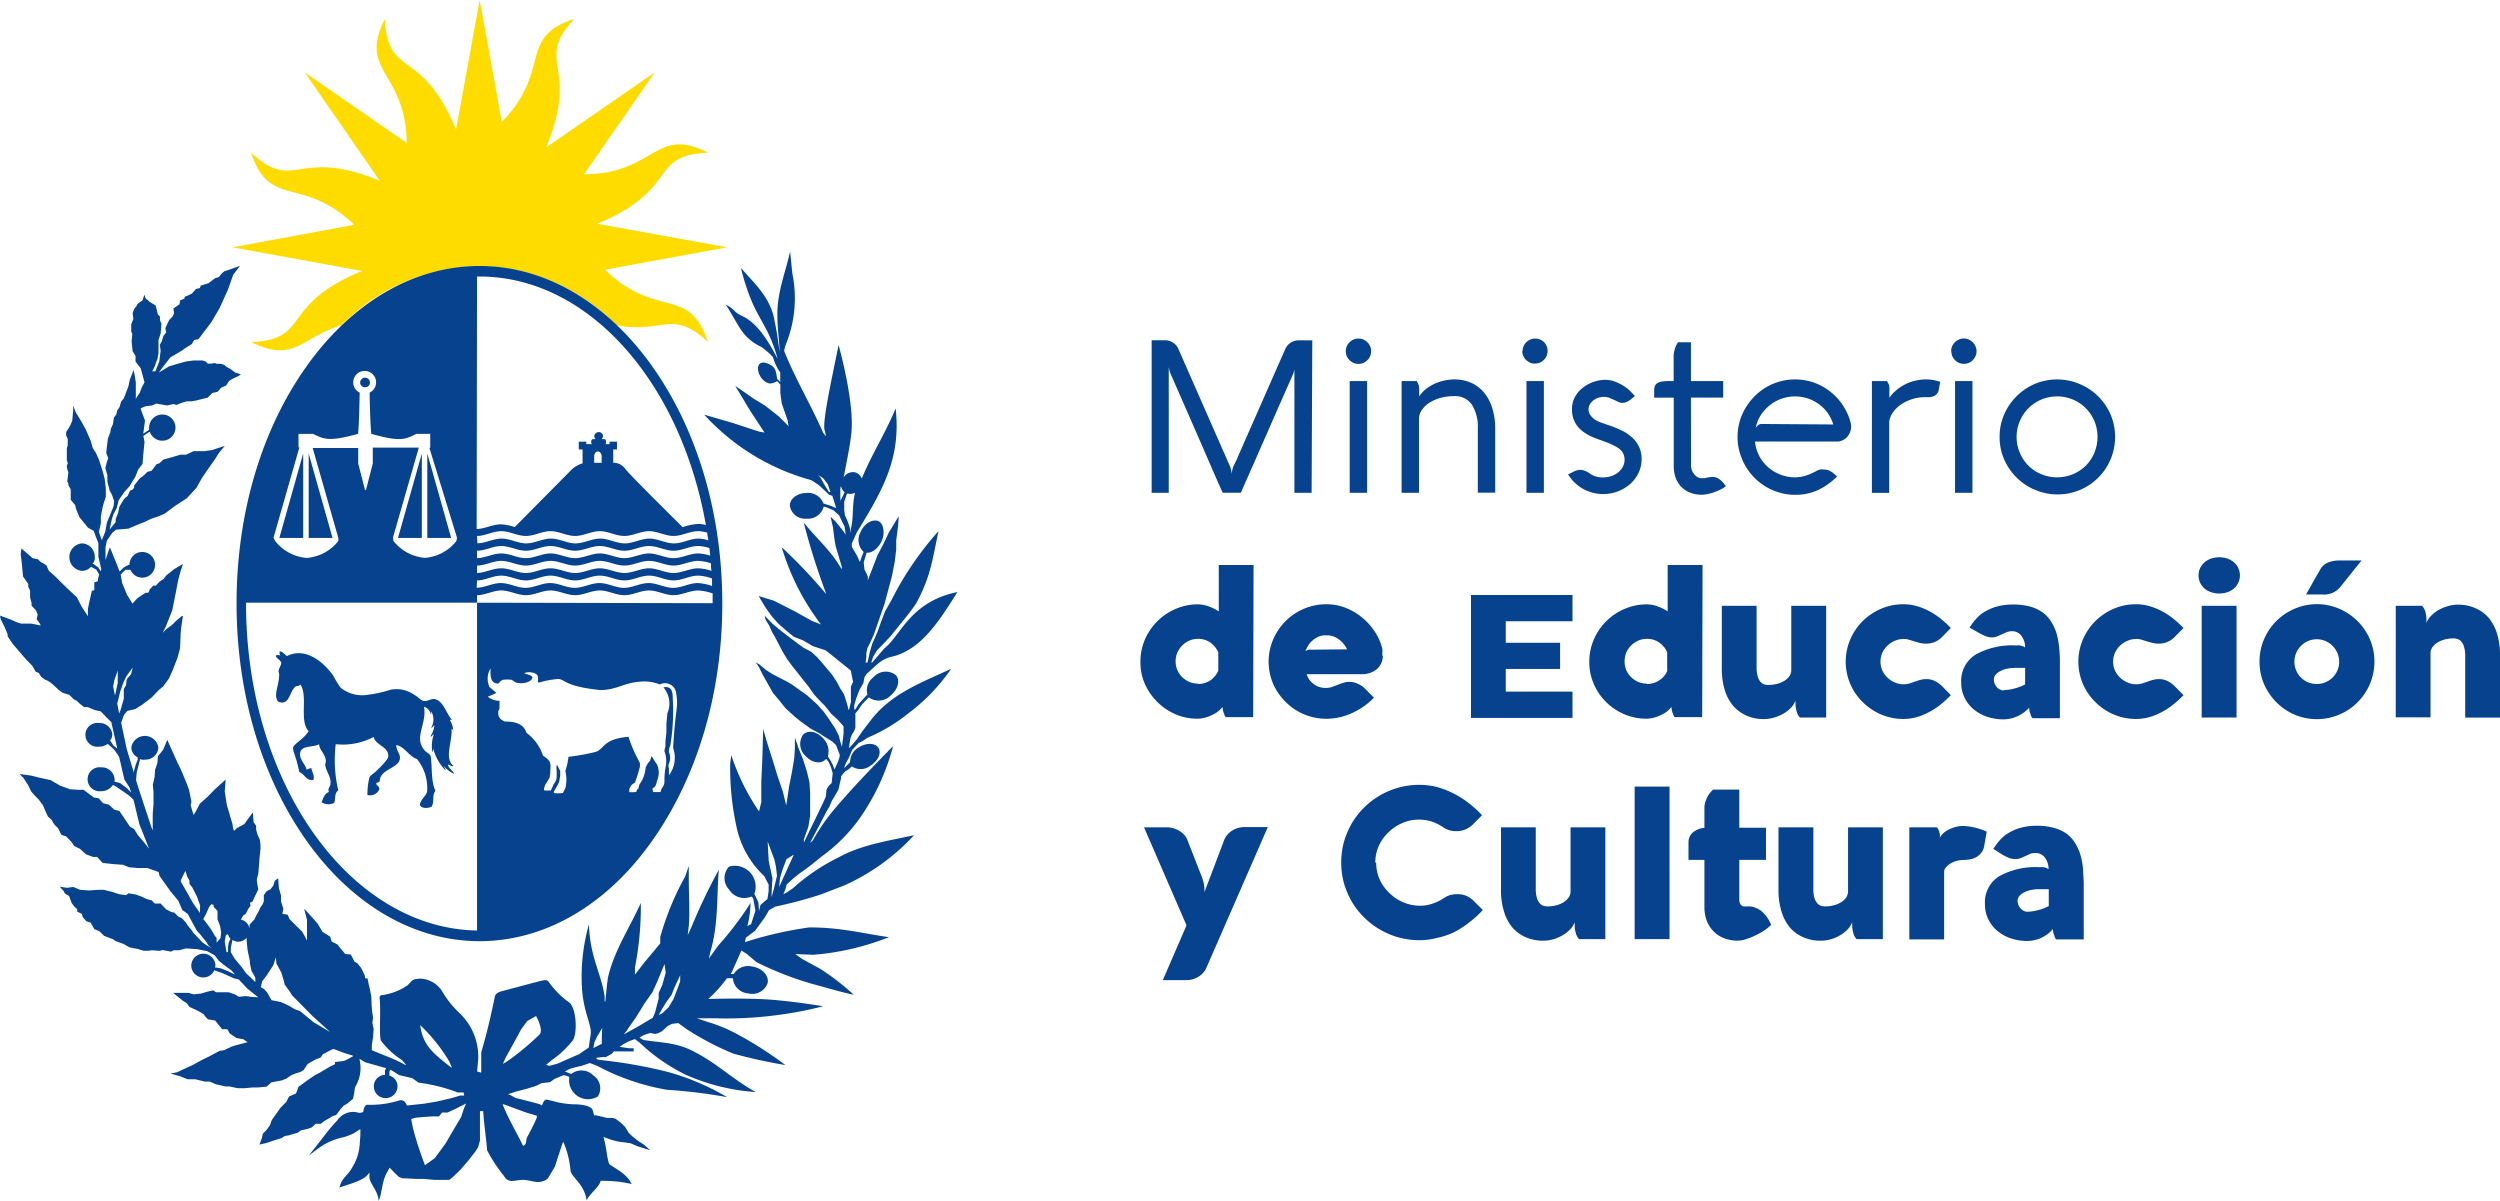 <svg xmlns="http://www.w3.org/2000/svg" xmlns:xlink="http://www.w3.org/1999/xlink" viewBox="0 0 255.85 122.92"><defs><symbol id="Nuevo_símbolo_10" data-name="Nuevo símbolo 10" viewBox="0 0 255.85 122.92"><path d="M37.05,27.73C28.57,31.21,31.83,34.79,25.7,35c4.45,2.25,5.17-.54,9.27-1.73A20.22,20.22,0,0,1,49,27.22a20.28,20.28,0,0,1,14.09,6.07c4.85.9,5.68-1.72,9.35,1.71h0c-1.76-5.4-4.73-2.74-9.39-6.39-.2-.16-.41-.33-.62-.52L62.33,28l-.42-.4L74.4,25.31,61.12,22.9c8.48-3.49,5.22-7.07,11.35-7.27h0c-5.48-2.78-5.28,2.11-12.71,2.22L67,7.41,55.89,15.09c3.53-8.45-1.3-8.69,2.88-13.16-5.49,1.79-2.63,4.84-6.59,9.64-.19.23-.41.48-.64.72l-.18.2L49.09,0,46.67,13.27C43.19,4.79,39.61,8.05,39.4,1.93c-2.78,5.48,2.11,5.27,2.23,12.71L31.19,7.41l7.68,11.1c-8.46-3.53-8.69,1.3-13.17-2.88,1.69,5.17,4.49,2.94,8.81,5.95.16.11.33.23.49.36A15,15,0,0,1,36.26,23L23.78,25.31Z" style="fill:#ffdc00"/><path d="M26,16.9" style="fill:#ffdc00"/><path d="M81.24,87.46l-1.5,3.31.08-.9.26-.86.41-1.08Zm-2,3.35-.27,1v-.56l.08-1.37-.38-1.77-.11-2L79.26,88l.15.69.11.93Zm-9.63,9.62-.33.89-.34.9-.52.87-.64.61-.37.18.41-.72.37-.61.53-.72.33-.83.56-1.19Zm-2.58,3.22-.24.53-.13.06-1.2.72-1.61.9,0,0-.07.08.37-.47.23-.36.67-.94.93-1.51.79-1.11.49-1.09.75-1.8.12.88-.35,1.26-.37.82v.57ZM61.59,106l0,.82-.86.44.11-.62.26-.54.34-.57.19-.33Zm-6.39-.11a27.79,27.79,0,0,1-3,2.52l-.41.29-.33.17.33-.71.86-1.55.68-1.26.63-.86.9-.51s.82,1.44.34,1.91m-1.26,8,1,.29,0,.11,0,.07c-.3.79-1,2-1.05,2.16s0,.5-.19.65l-.17.1-.09-.18c-.56-1.18-1.41-2.57-2-4.07l.13,0Zm-6.45-.47-.3.9-.75,1.26-.86,1.47-1.09,1.48-1,.72-.31-.83-.44-1.3-.3-1-.19-.72-.17-.88.43-.13.75-.07,1-.07.67,0,.31-.39h.56l.71-.33,1.19-.6ZM46,109.11c-1.71-1.35-2.71-2.13-3-4.2a17.38,17.38,0,0,1,3,3.76l.26.61ZM30.7,103.47l-.5-.17-.64-.38-.78-.36-.46-.1-.53-.1-.44-.78-.31-.35-.35-.2.14-.6.51-.67.64-1,.25-.79v0h0V98l.06.61.49.9.24.77.12.49.52.72.23.37L32,104l1.79,1.62-1.69-1Zm-4.9-3.29-.63-.59L24.76,99,24,98.09l-.38-.65V97l.17-.81v0a1,1,0,0,0,.55.18,1.11,1.11,0,0,0,.9-.4l0,.28.1,1,.24,1.14,0,.21.15.74.4.71,0,.46ZM23.33,97l0,.44h-.15L23,96.36l.11-.64.22-.12a1.19,1.19,0,0,0,.25.47l-.18.43Zm-.76-1-.4.48,0-.48L22,95.79l-.4-.68-.6-.82-.2-.23.28-.51.32-.73.24-.29.22.08,0,.18.4.44,0,.85.27.7.1.62Zm-2.11-2.57-.7-1-.88-1.56-.39-.68.05-.19.35-.71.09-.16v0l.18.6.23.39,0,.34.29.36.47.92.33.92ZM11.77,71.18l-.19-.92.12-.64.35-1,0,.61,0,.65-.23,1.08Zm.87-1.36.29-.61.65-.88-.17.68-.32.35-.13.21-.06.55-.23.39,0,1-.19.65-.12.45-.17.41L12,72l.1-.39.19-.8ZM87,54.56v.11l0-.57-.23-.69-.3-.68-.07-.51,0-.89.28-.81.12,0a1,1,0,0,0,.71-.1c-.31,1.16-.14,2.32-.39,3.52Zm-1-3.31V50.17c0-.14,0-.27.07-.41a1.15,1.15,0,0,0,.36.61l-.13.31Zm-1.16-.9-.3-.47-.3-.5L84,48.91l-.26-.29.51.32,0,0,.47.63.27.78ZM89,73.86l-.71.93-.6.87-.49.57-.33.36.07-.47.11-.61.15-.36.23-.36.11-.32,0-.68V73l.33-.39.34-.51.41-.43.3-.3h0a1.71,1.71,0,0,0,2.25-.21c.75-.65,1-1.59.48-2.09a1.66,1.66,0,0,0-2.24.22,1.68,1.68,0,0,0-.64,1.8l-.15.14-.33.36-.42.47-.33.54-.12,0V72.2l.19-.68.34-.9.41-.72.11-.59.22-.35c1-.83,1.43-1.55,2.78-1.8,2.85-.79,4.64-3.57,6.51-6.57-4.87,1-5.82,4.5-7.45,5.74l-1.33,1.54,0-.2.15-.44.41-.68.64-.65.78-.83c.83-1.08,1.84-2.19,2.59-3.34,1.49-2.74,1.65-4.47,2.28-7.38a32.4,32.4,0,0,0-4.83,7.09l-.64,1.12c-.22.61-.48,1.22-.67,1.83l-.33.79-.31.69-.11.36L89,66.8l-.11.54-.12.47-.18,0,.07-.62v-.36l.11-.5.34-.68.34-.76.71-2.05.37-1.05.34-1.29L91.27,59l.3-1.51.15-1.29v-.9l.19-1.48.07-1-1,1.65-.6,1.26-.57,1.08-1,2.58,0-.42-.34-.69v0l-.08-.72.3-1v0h0c.56.07,1.23-.47,1.57-1.26s.15-1.84-.45-2-1.38.29-1.76,1.19a1.67,1.67,0,0,0,.34,2v0l-.16.38-.17.48-.07.16-.28-.64-.53-.9,0-.07v-.29l.48-1.08c2.66-4.35,4.57-7.59,4-12.74-1,2.46-2.46,4.73-3.47,7.19a1,1,0,0,0-.69-.64,1.09,1.09,0,0,0-1.16.53c.28-1.52.62-3,.79-4.56.33-3.19-1.28-8.88-1.31-9-.6,3-1.72,8-1.42,8.74l.15.61-.3-.35c-1.24-2.85-2.85-5.51-4-8.39a3.81,3.81,0,0,1,.15-.61A12.59,12.59,0,0,0,81.09,28l-.23-2.27c-.49,2.24-1.38,4.3-1.3,6.69,0,1.24.21,2.45.22,3.65a36,36,0,0,0-.63-3.81c-.62-2.15-2-3.29-3.32-4.84a21.24,21.24,0,0,0,1.23,3.71c.63,1.39,1.46,2.54,2,4a13,13,0,0,1,.52,1.6c-.86-1.66-2-3.62-3.6-4.38-1-.46-.72-.69-1.72-1.18.64.9,1.21,2.18,1.89,3a5,5,0,0,0,1.74,1.32,7.4,7.4,0,0,1,1.21,1.05A5.76,5.76,0,0,0,79.76,38l.09.09,0,1-.32-.33c-.13-.92-.19-1.24-1-1.57-1.53-.56-1.06,1.83.26,2.06a1.59,1.59,0,0,0,.75-.25l.32.36v.1l0,.76L80,41.28,80.6,43l.11.62-1-1-1.43-1.12-1.12-.68-1.91-1.33L76.75,42l1.49,2.27-.59-.11-2.74-.9-2.84-.82A23,23,0,0,0,83,49.13a7.54,7.54,0,0,1,.86.57l1,.94.32.1L85.58,52l-.6-.25-.71-.22a1.66,1.66,0,0,0-1.72-1.08c-.94,0-1.72.58-1.72,1.3a1.58,1.58,0,0,0,1.72,1.33,1.66,1.66,0,0,0,1.75-1.24l.27.08.71.29.6.54.56,1.16.11.83-.18-.29-.5-.64-.39-.48L85,52.89l.25,1.1.12,1,.15.9.3,1,.33,1.11,0,.26-.56-.87c-1-1.44-2.25-2.55-3.34-3.92a69.38,69.38,0,0,0,2.07,6.66l.24.68A54.84,54.84,0,0,0,80,56a24.58,24.58,0,0,0,3.22,6.8l.71,1,.11.11-.93-.36-1.8-1-2.13-1.08-1.54-.47.64,1.08.71,1,.68.76.86.75.71.58.93.36,1.05.61,1.24.4.35.26,2.2,1.77.07.09.22,1.11-.22.51,0,.43v1.15l-.19.76h-.07l-.08-.4-.15-.5-.22-.68L86,70.47l-.34-.65-.49-.75-.6-.72-.34-.4-.59-.68L83,66.69l-.75-.39-.6-.43-.82-.62-.56-.43-.64-.5-.6-.51L78.24,63l.12.43.37.61.23.54.41.72.71,1.37.45.75.56.76.52.65.53.68.63.79.53.76.56.61.6.61.6.76.67.61.6.68,0,.73-.11.9-.06.47L86,75.91l-.15-.61-.38-.76-.6-.9-.56-.79-.71-.79L83,71.52l-.45-.4-.67-.47-.79-.57-.56-.33-.9-.46L79.07,69l-.67-.43L77.72,68l-.37-.21.33.5.34.69.56,1,.53.94.67.79.6.76.94.86.63.51,1,.72,1,.54.3.21.93.58.38.36.38,1,0,.16-.16.5-.37.83-.19-.47-.22-.43-.26-.4v-.1a1.87,1.87,0,0,0-.49-1.77c-.64-.72-1.53-.9-2.06-.39a1.67,1.67,0,0,0,.22,2.16c.64.72,1.58.9,2.07.39l.07-.07.26.33.23.53.18.62-.11,1-.3.29-.22.36-.08.75-.26.58-.67,1.4-1.31,2.7v-.32l.46-1.3.18-1.11V81.13l-.07-1.08L82.59,79l-.41-1.3-.45-1.11-.38-1.12v1.15l-.07,1L81.05,79l-.3,1.51-.18,1.23-.11.69-.16-.66-.18-.75-.53-1.55-.52-1.69-.56-1.77-.41-1.4-.08,3L77.91,80V82.1l-.23.94a22.87,22.87,0,0,1-2.84-5.76l-.11.82a28,28,0,0,0,.67,6.63,9.59,9.59,0,0,0,2.81,4.93l.45.86v.69l-.12.79-.71.61-.15.61-.07-.86-.19-.43-.22-.45a2.13,2.13,0,0,0-2.59-2.79,1.71,1.71,0,0,0,0,2.34,1.83,1.83,0,0,0,2.29.72s.18.18.18.18l.23,1.26-.19.61-.26.79-.38.18.11-.43.16-.94.07-1a34,34,0,0,1-3.33,4.39l-.94,1.3.15-.68c.83-2.81.64-5.55.86-8.39a59.19,59.19,0,0,0-2.8,5.86l-.38.83.11-.93c.12-1.62,0-3.21,0-4.79l0-1.37-.37,1.08a28.74,28.74,0,0,0-2.55,6.19l0,.65-.59.72-1,1.19-1,1.29V99a31.76,31.76,0,0,0,.6-6.59c-1.16,2.59-2.76,4.93-3.37,7.67l-.11.86-.15,1.55-.07,0,0-.51c-.37-2.45-1.5-4-1.61-7.38a19.54,19.54,0,0,0-.71,6.52c.15,2.45,1,3.78.9,4.68l-.21,1.41,0,0-1,.68-1.49.65-.71.32-.86.22-.29-.11.56-.47a10.18,10.18,0,0,0,2.14-2c.52-.69.41-3.38-.38-3.93a8.6,8.6,0,0,1-2-2c-.19-.29-.34-.29-.71-.22s-3,.79-4.27,1.12c-.34.11-.56.29-.6.54-.41,2-.86,3.92-1.39,5.68l0,2.09-.42-.13.11-1.25a6.14,6.14,0,0,0-2-4.8,9.9,9.9,0,0,1-1.66-2.1A2.77,2.77,0,0,0,43,100.15c-.81.07-.73.1-1.28.68a6,6,0,0,1-2.55,1c-.31,0-.34.2-.31.4.12,1.32-.07,3.65.12,4.26a8.24,8.24,0,0,0,2.16,2l.42.49h-.1c-1-.6-2.29-1-3.41-1.51l0-.5.12-.77.07-.91-.13-.61.07-.54-.09-.58-.06-.67L38,102l-.14-.74-.12-.49-.13-.64-.23,0-.07-.36-.36-.73-.39-.47-.28-.15-.37-.73-.58-.06L34.8,97l-.26-.34-.6-.3-.15-.5L33,95.36l-.49-.83-.64-.73L31.13,93l.29,1.17,0,1,0,.87v.22h0l-.27-.52-.22-.38-.29-.3-.45-.43v0L30,94.43l-.37-.37-.19-.45-.54-.09L29,93l-.24-.74,0-.61-.22-.77-.07-1-.35.26-.15.49-.29.38-.39.19L27,91.6l0,.64-.13.32-.2.27-.16.35-.29.52-.18.39-.5.54,0,.39a1.16,1.16,0,0,0-.89-.91l.24-.42.27-.18.25-.5.23-.32-.05-.31.26-.12.3-.66.29-.59-.08-.38-.07-.46,0-.2.15-.57.07-.89.05-.71.1-.91,0-.45-.07-.51-.24-.53-.14-.52,0-.38-.26-.36-.07-1-.51.68-.36.52-.74.39-.33.31-.1-.35-.05-.38-.15-.49-.43-1.46L23,81l.09-1.22-1.1,1-.82.83-.71.63-.47.89-.18.28-.3-1,.08-.37-.14-.7-.11-.53-.25-.67-.19-.46-.42-1-.29-.57-1.07-2.39-.42,1-.54.69-.05.66-.24.72-.05.73-.18.79.07.75v1.21l-.08,1,0,1.13v.66c0-.14-.09-.28-.14-.42l-.8-2.41v0h0l-.53-1.62-.23-.74,0-.14L14,79l.22-.83.12-.49.15.06a1,1,0,0,0,.34,0,1.32,1.32,0,0,0,1.38-1.23,1.4,1.4,0,0,0-2.77,0,1.16,1.16,0,0,0,.65,1l0,.23-.23.61-.15.58v.17l-.74-2.44-.4-1.89-.17-.8.28-.79.35-.43.81-.18.64-.4,1-.75.8-.83v0l.42-.34.6-.83.37-.83.49-1.26.27-1,.05-1.26c0-.55.2-1.72.19-1.71v0a2.74,2.74,0,0,0,.05-.32s-.1,0-.1,0l-.6.5-.43.43-.56.4-.38.39.32-.64.66-1.66.35-1.76.26-1.37.25-.89.12-.36.11-.36-.33.19-.57.34-.8.64-.26.34-.46.32-.34.38h-.27l-.35.37-.16.36H14.9l-.61.4-.29.22-.44.5L13,60.87l-.5-1.21-.15-.85.23-.25.26-.25h.51a1.31,1.31,0,0,0,2.52-.51,1.31,1.31,0,1,0-2.62,0s0,0,0,0a.24.24,0,0,0-.15.05l-.17.07-.28.17-.41.4-.31-.8L11.24,56l-.44,1.31v-.51l0-.79.14-.68.55-.8.38-.32,1.27-.11.92-.39.73-.29.68-.33.83-.28.58-.26,1-.75L19.11,51l1-1.08.52-.94.51-.76L22,47l.38-.61.62-.76-1.3.43-.76.11-.69,0-.44,0-.76.36-.58,0-.83.25-.92.25-.42.39-.27.08-.52.68-.44.11a3.64,3.64,0,0,1-.52.5.91.91,0,0,0-.31.25l-.31.4-.2.25,0,.22-.17.21-.24.08-.27.57-.24.18-.18.22-.41.68-.14.65-.24.61,0,.32-.62.76.21-1,.17-.54.34-.64.21-.83.58-.83.52-.58.61-1,.28-.72.45-.57.07-.94.13-1.3-.12-.63h0l.59-.4.08,0h0a1.35,1.35,0,0,0,2.62-.44,1.35,1.35,0,0,0-2.7,0,.49.49,0,0,0,0,.21l-.6.41h0l.18-1.35-.31-.83-.14-.4.12-.07.4-.17.64-.07L16,41.3l.5.09.6.11.65-.15.33.09.43-.19.61-.18.48,0,.52-.09.49-.13.64-.15.47-.48.55-.13.35-.4.52-.24.33-.49.46-.26.46-.21.26-.18-.59-.19-.49-.37-.39-.21-.22-.2-.36-.11-.45,0L22,37.15l-.43.07-.3,0L21.06,37l-.33-.11-.42,0H19.8L19,37l-.7.2-1,.29-.38.24-.67.4.45-.61.73-.94,1.22-.72.31-.24.66-.4.25-.42.44-.09L21.61,33l.86-1.46.87-1.92.52-1.49.71-.93-.76.28-.86.29-.24.2-.32.39-.37.11-.68.51-.8.25-.08.25-.4.09-.42.47-.47.23-.28.11,0,.17-.46.2-.06.39-.62.43.06.51-.14.3-.37.39-.26.56-.12.25.09.44-.28.35-.11.33-.05.21-.21.38.08.61L16.3,37l-.4,1-.32,0,0,0,.26-.51L16,37l.11-.24.11-.58V34.8l.22-.68.08-1-.15-.35V32.4l-.22-.24L16,31.54l-.08-.28-.56-.34-.45-.38-.14-.38-.19.59-.49.34-.11.21-.26.34-.15.41.08.59-.22.55,0,.72.11.27-.07.76.1,1,.3.49V37l.53.69.39,1.43-.28.52-.22.59-.32.45-.07.2V39.16l-.08-.54-.14-.76-.4,1-.13.65-.34.9-.14.36-.27.32-.17.58L12,42l-.1.43-.24.29-.1.68-.21.47-.07.4-.24.61-.07.57-.1.9.21.54-.14.36-.16.65.21.76v.64l.23.9.24.44.22.64-.06.54-.34.83-.34.83-.17.94-.35.86-.3-.83.2-.9v-.68l.14-.76.14-.57.23-.69V50l-.12-1-.21-.79L10.11,47l-.31-.68-.31-.47-.2-.72L8.8,44l-.43-.79-.61-1v0l-.27-.69,0-.21,0,0,0-.13,0,.83-.1,1.08-.21.46L7,43.87l-.23.33v.36l.16.36,0,.29,0,.39-.09.26v1.25l.1.29-.1.26v.17l.09.33.07.18-.12.93.12.22v.18l.24.4v.68l0,.4.45.54.11.43.34.83.45.54L9,54l.59.33.24.65.24.61V57l.29,1.23-.05.24-.25-.39-.49-.36-.1,0a1,1,0,0,0,.23-.77,1.36,1.36,0,0,0-1.31-1.34,1.41,1.41,0,0,0,0,2.81A1.22,1.22,0,0,0,9.32,58l.1.06.45.25.19.33.09.19a2.18,2.18,0,0,0-.14.66l-.36.11v.8l-.25.06-.31,1.37L9,62.32l0,.41,0,.34-.65-1-.48-.94L7,60.32l-.74-.72-.68-.68L5,58.42,4.81,58l0-.08-.28-.21-.35-.19-.31-.29-.52-.1-1.16-1-.07.58.11.94L2.36,59l.53.76,0,.29.19.39,0,.72.15.54,0,.29.45.47.18.43-.11.47.34.47.07.19-.63-.14-.37-.06-.54,0-.47,0-.44-.14-.52-.24L0,63l.07.36.38.76.33.79v.21l.55.81.67.78.67.78.63.64.35.61.31.13.26.4.36.27.31.13.33.22.43.38L6,70.6l.42.3.68.22.27.26.12.15.37.2.27.26.48.38.38,0,.68.29.65.15.63.66.44.43L12,76.61l-.4-.32-.33-.51a1,1,0,0,0,.22-.65A1.28,1.28,0,0,0,10.15,74a1.22,1.22,0,1,0,0,2.41,1.3,1.3,0,0,0,.87-.29l.29.25.38.36.37.51.15.29.52,2.25.53.82.16.51L13,80.67l-.72-.54L11.73,80l0,0c0-.07,0-.18,0-.25a1.32,1.32,0,0,0-1.38-1.22,1.23,1.23,0,1,0,0,2.44,1.41,1.41,0,0,0,1.2-.63l.18.06.63.43.79.54.47.43.07.16.57,2.38,1,2.52-.57-.72-.59-.69-.37-.6-.43-.25-.61-.91L12.22,83l-.52-.14-.56-.51-.59-.15-.45-.5-.48-.08-1.07-.79-.49,0-.89-.06-1-.36-1-.58L4,79.58l-.77-.2L2,79.21l.42.43.44.68.33.68.41.46.35.35.45.61.32.75.19.4.36.32.26.45.42.43.33.67.48.15.56.58.27.41.61.3.6.55.73.27.41,0,.56.61,1.08.12,1,.07.63.26.86.07,1,0,.92.32.24.1.1.39.3.43.8,1.12.82,1,.41.94.56.41.49.91.42.77.38.43.6.74.23.38.35.28,0,0,0,0-.54-.31-.44-.3L20.3,96l-.5-.52-.19-.28-.39-.48L19,94.39l-.36-.4-.41-.2-.4-.4-.31-.06L17,93.06l-.56-.59-.6,0-.33-.33L15,92l-.44-.21-.66-.25-.74-.12-.26.19-.67-.09-.8-.26-.84-.2h-.49l-1,.07-.92-.07-.68-.29-.65.09-.74-.12.4.44.12.25.44.27.27.73.32.4.24.22,0,.24.48.24.08.32.39.44.42.13.38.67.52.21.49.48.9.34.27.19.8.29.64.36.84.16.59.18.5,0,.36-.05.77.06.33-.08.84.16.29-.14.54,0,.72-.19,1.17.08,1,.21.75.42.43.56.49.4.82.6.34.41-.68-.33-.77-.31L22,99s0-.07.05-.13a1.24,1.24,0,0,0-2.47-.18,1.23,1.23,0,0,0,2.35.61l.85.3,1.16.52.5.12.86.92,1.13.91h0l-.87-.07-.42-.06-.71.07-.36-.23-.66-.23-.26,0-.52,0-.52,0-.28-.2-.66.15-.59.18-.78.08-.5-.15-.6,0-.45,0-.53,0,1,.81.4.25.26.37.86.4.59.34.17.24.29.3.73.12.71.89.53,0,.26.44.68.46.73.14.41.29-1.23.32-.43.14-.76.36-.45.07-.57.3-.5.27-.72.35-.93.51-1.09.5-.54.26-.67.13,1,.28.74.3.78,0,1,.24.49,0,.62.27,1,.23.41,0,.84.18H25l.86-.08.53,0,.89-.08.49-.44,1.07-.2.48-.19.46-.33.54-.22.4-.11.36-.22.4-.61.43-.25.39-.22.51-.19.23-.34,1-.52.16,0,1,.38L36,108l.17.07-.71.4-.29.11-.89.11,0,.22-.54.26-1,.6-.5.26-.74.5-.61.45-.35.25-.24.67-.72.32-.29.56-.56.56-.93,1.31-.18.52-.37.5-.35.35-.11.48-.24.64.77-.18.66-.23.84-.26.32-.21.41-.07.33-.1.58-.16.32-.24.77-.18.37-.14.38-.36h.53l.35-.28.53-.3.33-.21.36-.11.44-.58.34-.39.32-.17.63-.52.11-.52.09-.66a3.71,3.71,0,0,0,.47-2.82l0-.09h0l.57.35,2.15.61-.12.21V110a1.17,1.17,0,0,0-1.14,1.18,1.19,1.19,0,0,0,1.21,1.2,1.21,1.21,0,0,0,1.21-1.2,1.15,1.15,0,0,0-.83-1.11l0-.4.11-.2.9.56,1.33.31.65.46a17.29,17.29,0,0,1,4,1l.6,0,.07.32-.41,0-1,.29-1.38.32-1.32.22-1.68.18-.08,0c-.18-.47-.47-.6-.82-.5a9.63,9.63,0,0,1-3.22.43c-.3,0-.39.5-.43.74a1,1,0,0,1-.43.09,1.94,1.94,0,0,0-2.21.76,19,19,0,0,0-1.5,1.79l-.71.91-.71.9.83-.62a6.55,6.55,0,0,1,2.77-1.26,7.17,7.17,0,0,0,1-.39l.45-.29.22-.14h0l0,.64-.08,1.07a5,5,0,0,1-.79,2.27c-.41.79-1,.94-1.27,2,1.61-.54,2.62-.79,3.07-1.55v.47c0,.68.9,1.41.94,2.45.37-.79.3-2,.9-3l.22-.4.49.5.45.44.37.14,1.5.07.71,0,1.08.1h.86l.64,0,.41-.32.75-.73.86-1,.64-.83.3-.46.19-.69,0-.54,0-.61v-1.86l.33,0c.08,1.33.29,2.63.4,4a14.93,14.93,0,0,0,1.72,2.63c.53.94,1.31.28,2.28.43s1.2.36,2,0l.22-.17.71-1.19.6-1.84.15-.47.12-.25a9.51,9.51,0,0,1,.74,3c.19.72,1.39,1.3,1.65,3,.19-.58,1.34-1.41,1.42-2a12.81,12.81,0,0,1,3.18.32c-.48-1-1.38-1.4-2.24-2-.23-.15-.34-1.87-.64-2.81l.82.29.49.14.45.07,1,.14.79.33,1.24.39-.64-.57-.56-.36-.64-.5-.37-.36-.38-.62-.37-.36-.6-.46-.3-.08-.56,0L61,114.14l-.2,0-.14-.51c-.11-.46-1.2-.61-1.72-.61a9,9,0,0,1-2.43-.36c-.53-.11-.71-.29-.94.22l-.11.25-.27-.14c-.82-.22-1.64-.44-2.43-.62l-.49-.28-.27-.12.24-.07.53-.18,1.12-.29.94-.29.6-.29.86-.1.45-.33.93-.39.3.07.3.11a1.94,1.94,0,0,0,2.92,2,1.58,1.58,0,0,0-.48-2.16,1.7,1.7,0,0,0-2.25-.14l-.3-.11-.34-.15.53-.28.71-.19.45-.1.86-.29.75.29a23.5,23.5,0,0,0,7.15,2.45,53.91,53.91,0,0,1,6.14.75,25.21,25.21,0,0,0-6.07-2.58,49.58,49.58,0,0,0-7-1.23l-.29-.08,0-.14.62-.07H62l.6-.33.23-.25.63,0h1.39v-.32l-.45,0-1-.15.48-.32.49-.25.6-.22.45.33A18.87,18.87,0,0,0,70.2,110a21.15,21.15,0,0,0,7.15,1.76c-2.14-1.15-3.93-2.88-6.07-4-1.91-1.08-3.29-1-5.46-1.33l-.38-.25.45-.25.66-.22.47.11.3-.07.44-.22.53-.5.48-.25.64-.08.9.65a29.38,29.38,0,0,0,4.75,2.48A53.94,53.94,0,0,0,80.38,109a38.87,38.87,0,0,0-4.87-3.13,15.5,15.5,0,0,0-3.14-1.3l-1.05-.36H72l1.13,0a39.43,39.43,0,0,0,6.66-.36,37.21,37.21,0,0,0,4.45-.87c-1.79-.29-3.63-.54-5.42-.68-2.14-.14-4.23-.11-6.33-.07l0,0a13.76,13.76,0,0,0,1.91-2.12H75a1.69,1.69,0,0,0,1.57,1.55,1.65,1.65,0,0,0,2-1.09c.12-.75-.59-1.51-1.57-1.65a1.73,1.73,0,0,0-1.91.76l-.32,0,.1-.14.48-1.08.53-1.19.6.4.93.79a33.3,33.3,0,0,0,5.81,2.26c1.38.36,2.77.8,4.15,1.08a25.08,25.08,0,0,0-3.44-2.66l-1.84-1-.7-.5,1.86.07a26.58,26.58,0,0,0,7.72-1.8c-2.78-.4-4.94-1-8.13-1a38.59,38.59,0,0,0-6.6,1.51l.09-.46.93-.69,1-1.37.45-.76.64-.36a43,43,0,0,0,4.71-1.26l2.33-.9a21.86,21.86,0,0,0,7.15-5.14c-3,.64-5.43,1-7.79,2.3a20.24,20.24,0,0,0-4.61,3.13l-.59.4-.38.21.23-.57.11-.43.67-.62.68-.54c.86-.57,1.57-1.18,2.35-1.8a16.6,16.6,0,0,0,3.9-4,23.18,23.18,0,0,0,3.29-7.2c-2.09,2.12-4.15,4.25-6.06,6.51A20.42,20.42,0,0,0,83.19,86l-.3.27.86-1.61.82-1.59.3-.5.26-.61.27-.44.22-.39.19-.33.07-.32.08-.36.11-.47v-.18l.15-.21.3-.33.34-.21.32-.29a1.6,1.6,0,0,0,1.9-.07c.78-.49,1.15-1.3.82-1.82s-1.22-.55-2-.06A1.71,1.71,0,0,0,87,78l-.6.61.07-.29.19-.39.19-.33.37-.86.64-.69.37-.18.53-.36.41-.18a17.19,17.19,0,0,0,3.73-2.28,19.41,19.41,0,0,0,4.44-4.6L97,68.6c-3.37,1.54-6,2.59-8,5.26" style="fill:#06428e"/><path d="M28.78,67.82c0,.27-.21.51-.27.84,0,.12.06.25.06.38,0,1.14-.63,2.08-.11,2.76,1.19.51,1.15-1.09,1.8-1.54.15-.1.32,0,.48-.21.81,1.16-.15,3.75.85,4.78a3.72,3.72,0,0,1-.79.85c-.2.19-.74.57-.8.8s.2.86.32,1.27.22.83.32,1.28c.57.17.62.87,1.43.8.15-.43-.14-.84-.21-1.23a2.48,2.48,0,0,0-.48.17c-.16-.64-.83-1.11-.64-1.81s1.35-.45,1.92-.8c0,.57.63,1,.69,1.7,0,.13-.08.33-.06.48.11.65.62,1.19.53,1.86,0,.3-.34.53-.15.85-.46.15-.59.62-.75,1.06a1.32,1.32,0,0,0,1.28.06c.18-.5,0-1,.42-1.28a13.56,13.56,0,0,1-.26-4.73,6.72,6.72,0,0,0,3.88-.74c.2.87,1.58,1,1.49,2,0,.33-1,1.28-1.28,1.54s-.49.35-.64.59a7.4,7.4,0,0,0-.21,1.8,1,1,0,0,0,1.22-.58c0-.27-.2-.36-.32-.53,0-.19.32-.15.37-.32,0-1.11,1.67-1.27,2-2.07.24-.64-.29-.87-.32-1.6.84.14,1.28,1.13,2.13,1.44A4.7,4.7,0,0,1,43.71,81c-.07.44-.69.82-.74,1.38.16.39.87.36,1.22.16.29-.59,0-1.14.37-1.6-.48-1.08-.3-2.29-.48-3.51,0-.24-.46-.43-.63-.64-1.15-1.32.27-2.7-.06-4.46a1,1,0,0,1,.69.74c.12,0,0-.18.06-.26a1.68,1.68,0,0,1,0,1.64c.08.12.19-.19.32-.21a2.61,2.61,0,0,1-.38,1.07c0,.25.2-.16.32-.16a3.78,3.78,0,0,0-.16,1.8c.09-.05.06-.22.11-.31a5,5,0,0,0,1.22,2.18c.09-.08-.13-.3-.16-.43a2.87,2.87,0,0,0,1.07.8c-.06-.25-.54-.53-.64-.91.14-.11.28.22.58.11-1-.77-.11-2.47-.21-3.77,0-.13.16.11.16.21a2,2,0,0,0-.32-1.12c0-.18.21.14.16-.1-.59-.67-.84-1.94-1.81-2.08-.34,0-.65.25-1,.21s-.57-.4-1-.63A3.16,3.16,0,0,0,40,70.58a13.13,13.13,0,0,1-2.39.53,3.51,3.51,0,0,1-2.76-.74,10.9,10.9,0,0,1-.75-1.23c-.86-1.21-2.73-3-4.73-2-.26-.17-.52-.53-.75-.46a.5.5,0,0,0,.08.41.54.54,0,0,0-.47,0c0,.28.52.44.56.78" style="fill:#06428e"/><polygon points="31.03 46.4 28.59 55.05 31.03 55.05 31.03 46.4" style="fill:#06428e"/><polygon points="31.59 46.41 31.59 55.05 34.03 55.05 31.59 46.41" style="fill:#06428e"/><path d="M68.46,79.27l0-.63a.64.64,0,0,1,0-.5,1.43,1.43,0,0,0,0-1.16,1.49,1.49,0,0,1,.14-.7,21.33,21.33,0,0,0,.25-4.78c0-.39,0-1-.47-1.15a.77.77,0,0,0-.48,0A2.54,2.54,0,0,1,68.3,73l-.1,1.06,0,.89-.1.91,0,.56a1.6,1.6,0,0,0-.1.47,2.86,2.86,0,0,1,.14,1.51A7.14,7.14,0,0,0,68,80c-.05.59-.13.24-.41,1.06l-.73,0s-.18-.39,0-.44.29-.28.38-.71a2.09,2.09,0,0,0,0-1.68c-.23-.28-.51-.82-.55-.85l-.17.48-.21.24-.24.45a3.31,3.31,0,0,1-.64,1.75l-.1.41c-.36.25,0,.33-.39.36h-.54l0-.33.22-.4.37-.27a13,13,0,0,0,.5-1.64v-.33l-.17-.34a13.47,13.47,0,0,1-1-2.36h0c-2.82.25-2.42,1.39-3.53,1.59a22,22,0,0,1-2.61.46l-.11.7-.21.78a3.59,3.59,0,0,1,0,1.72l-.25.5a2.68,2.68,0,0,1-.92,0c-.1-.14.22-.42.53-1.12l.11-.64V78.9L57,78.25s-.05.07-.05.44a5.29,5.29,0,0,1,0,1,1.35,1.35,0,0,1-.3.57,4,4,0,0,1-.29.64l-.3,0c-.29,0-.39,0-.39-.06a1.38,1.38,0,0,1,.31-.8l.27-.47.06-.42c0-.63.15-1-.2-1.39h0a2.66,2.66,0,0,0-.54-.42A4.68,4.68,0,0,0,53.88,75c-.32-1-1.27-1.16-2.23-1.16-.56-.29-.66-.42-.66-1.06l.13-.25,0-.81a1.9,1.9,0,0,1-1.2-.42l.6-.25.28-.14-.7-.6a2,2,0,0,1,.1-1.9c0,.63-.1,1.55.81,1.55a1,1,0,0,1,.46-.39,3.8,3.8,0,0,1,.89,0l.38.25c.25.14,1.34.21,1.7-.35.21-.32-.39-.42-.81-.57A1.42,1.42,0,0,1,54.9,69c.21.14.18.53.14.84h.18a9,9,0,0,1,1.87-.35c.77,0,.56.74,4.34,1.13,1.62,0,2.46-.74,4-.85a4.25,4.25,0,0,1,2.1.28,1.14,1.14,0,0,1,1.67.9c.25,1.54-.08,1.41-.31,5.6a3,3,0,0,1-.41,2.77M48.82,61.68V95.23C35.76,95,25.18,80.1,25.18,61.77v-.09H48.82v-.77c.85,0,1.62-.48,2.48-.48s1.65.48,2.52.48,1.65-.48,2.52-.48,1.65.48,2.52.48,1.65-.48,2.52-.48,1.64.48,2.52.48,1.64-.48,2.52-.48,1.64.48,2.51.48,1.65-.48,2.52-.48a5.34,5.34,0,0,1,1.48.3c0,.32,0,.63,0,1ZM28,55l2.63-9.19h0a.08.08,0,0,1-.08-.08V44.46s0-.05,0-.06l.06,0h0s1,0,1.31,0l0,0,.11,0c1.17.57,1.66.81,4.61,0,.11-.79.16-3.78.17-4.22a1.16,1.16,0,0,1-.66-1.05,1.17,1.17,0,1,1,2.34,0,1.16,1.16,0,0,1-.66,1.05c0,.71.07,3.47.17,4.22,2.95.83,3.44.59,4.61,0l.11,0a.05.05,0,0,1,0,0c.31,0,1.3,0,1.31,0h0a.09.09,0,0,1,0,0,.07.07,0,0,1,0,.06v1.31a.09.09,0,0,1-.08.08h0L46.76,55h0a1.2,1.2,0,0,1-.06.38.05.05,0,0,1,0,0,4.55,4.55,0,0,1-3.2,1.71h0a4.55,4.55,0,0,1-3.22-1.71s0,0,0,0a1.74,1.74,0,0,1-.06-.38l2.64-9.19H38.15v1.63l-.68,2.64v0a.09.09,0,0,1-.08.06l-.05,0a.09.09,0,0,1,0-.06l-.68-2.64V45.85H32L34.61,55a1,1,0,0,1,0,.39l0,0a4.59,4.59,0,0,1-3.21,1.71h0a4.55,4.55,0,0,1-3.22-1.71l0,0A1.2,1.2,0,0,1,28,55M48.82,59.4c.85,0,1.62-.49,2.48-.49s1.65.49,2.52.49,1.65-.49,2.52-.49,1.65.49,2.52.49,1.65-.49,2.52-.49,1.64.49,2.52.49,1.64-.49,2.52-.49,1.64.49,2.51.49,1.65-.49,2.52-.49a4.85,4.85,0,0,1,1.42.29c0,.25,0,.51,0,.77a5.2,5.2,0,0,0-1.46-.3c-.87,0-1.65.49-2.52.49s-1.65-.49-2.51-.49-1.66.49-2.52.49-1.65-.49-2.52-.49-1.65.49-2.52.49-1.65-.49-2.52-.49-1.65.49-2.52.49-1.65-.49-2.52-.49-1.63.47-2.48.48Zm0-1.52c.85,0,1.62-.48,2.48-.48s1.65.48,2.52.48,1.65-.48,2.52-.48,1.65.48,2.52.48,1.65-.48,2.52-.48,1.64.48,2.52.48,1.64-.48,2.52-.48,1.64.48,2.51.48,1.65-.48,2.52-.48a4.9,4.9,0,0,1,1.31.25c0,.26,0,.52.06.77a5.27,5.27,0,0,0-1.37-.26c-.87,0-1.65.48-2.52.48s-1.65-.48-2.51-.48-1.66.48-2.52.48-1.65-.48-2.52-.48-1.65.48-2.52.48-1.65-.48-2.52-.48-1.65.48-2.52.48-1.65-.48-2.52-.48-1.63.46-2.48.48Zm0-1.52c.85,0,1.62-.48,2.48-.48s1.65.48,2.52.48,1.65-.48,2.52-.48,1.65.48,2.52.48,1.65-.48,2.52-.48,1.64.48,2.52.48,1.64-.48,2.52-.48,1.64.48,2.51.48,1.65-.48,2.52-.48a4.1,4.1,0,0,1,1.15.21l.09.78a4.38,4.38,0,0,0-1.24-.23c-.87,0-1.65.48-2.52.48s-1.65-.48-2.51-.48-1.66.48-2.52.48-1.65-.48-2.52-.48-1.65.48-2.52.48-1.65-.48-2.52-.48-1.65.48-2.52.48-1.65-.48-2.52-.48-1.63.47-2.48.48Zm0-1.51c.85,0,1.62-.49,2.48-.49s1.65.49,2.52.49,1.65-.49,2.52-.49,1.65.49,2.52.49,1.65-.49,2.52-.49,1.64.49,2.52.49,1.64-.49,2.52-.49,1.64.49,2.51.49,1.65-.49,2.52-.49a3.69,3.69,0,0,1,.93.15c0,.26.08.52.11.79a3.66,3.66,0,0,0-1-.18c-.87,0-1.65.49-2.52.49s-1.65-.49-2.51-.49-1.66.49-2.52.49-1.65-.49-2.52-.49-1.65.49-2.52.49-1.65-.49-2.52-.49-1.65.49-2.52.49-1.65-.49-2.52-.49-1.63.47-2.48.48Zm12.75-8.16v.67h-.76v-.66c0-.27.17-.5.38-.5s.38.23.38.5M48.82,28.3h.25c11.18,0,20.6,10.85,23.17,25.43a3,3,0,0,0-.79-.11,6.17,6.17,0,0,0-1.59.33C68.39,52.49,64.51,48.65,64,48a1.48,1.48,0,0,0-1.13-.64h-.11V46h.38V45.2h-.76v.25h-.42a.31.31,0,0,0,.07-.22c0-.16-.07-.29-.17-.29h-.27c.08-.16.12-.2.12-.31a.43.43,0,0,0-.44-.41.45.45,0,0,0-.45.42c0,.11,0,.14.13.3h-.27c-.1,0-.18.13-.18.29a.36.36,0,0,0,.07.22H60V45.2h-.77V46h.39v1.42a2.78,2.78,0,0,0-1.07.59l-5.87,5.93a5.34,5.34,0,0,0-1.42-.28c-.86,0-1.63.46-2.48.48Zm17.85,9.08c-4.69-6.55-11-10.16-17.6-10.16S36.15,30.83,31.45,37.38s-7.24,15.18-7.24,24.39,2.58,17.86,7.24,24.38,11,10.17,17.62,10.17S62,92.71,66.67,86.15,73.92,71,73.92,61.77,71.34,43.9,66.67,37.38" style="fill:#06428e"/><polygon points="43.73 46.4 43.73 55.05 46.17 55.05 43.73 46.4" style="fill:#06428e"/><path d="M37.38,39.63a.48.48,0,0,0,.48-.48.48.48,0,1,0-1,0,.48.48,0,0,0,.48.48" style="fill:#06428e"/><polygon points="43.17 55.05 43.17 46.41 40.73 55.05 43.17 55.05" style="fill:#06428e"/><path d="M122.61,70a2.22,2.22,0,0,0,1.24-.36,2.38,2.38,0,0,0,.83-1V66.75a2.48,2.48,0,0,0-.83-1,2.15,2.15,0,0,0-1.24-.37,2.18,2.18,0,0,0-.89.18,2.41,2.41,0,0,0-1.23,1.23,2.29,2.29,0,0,0,0,1.78,2.31,2.31,0,0,0,.5.73,2.46,2.46,0,0,0,.73.49,2.17,2.17,0,0,0,.89.17m5.64,3.43h-2.82a1.36,1.36,0,0,1-.13-.24c0-.08-.07-.19-.11-.32a2.36,2.36,0,0,1-.07-.46l-.09.07a2.13,2.13,0,0,1-.4.39,3.5,3.5,0,0,1-.6.35,3.25,3.25,0,0,1-.7.26,2.82,2.82,0,0,1-.74.11h-.08a5.53,5.53,0,0,1-2.25-.47,6,6,0,0,1-1.85-1.27A6.15,6.15,0,0,1,117.17,70a5.57,5.57,0,0,1-.46-2.26,5.71,5.71,0,0,1,.46-2.29,6,6,0,0,1,1.27-1.87,5.93,5.93,0,0,1,1.87-1.26,5.64,5.64,0,0,1,2.28-.47,3.21,3.21,0,0,1,1.14.22,4.55,4.55,0,0,1,1,.5V57.82h3.56Z" style="fill:#06428e"/><path d="M137.86,66.45a2.9,2.9,0,0,0-.49-.71,2.72,2.72,0,0,0-.66-.5,2,2,0,0,0-1-.22,1.94,1.94,0,0,0-1,.25,2.73,2.73,0,0,0-.67.56,3.16,3.16,0,0,0-.44.81l.15-.09.18-.06a.65.65,0,0,1,.21,0Zm3.66.65a1.79,1.79,0,0,1-.73,1.47,2.2,2.2,0,0,1-.69.33,2.67,2.67,0,0,1-.73.1h-5.64a1.9,1.9,0,0,0,.38.7,2.3,2.3,0,0,0,.6.48,2,2,0,0,0,1,.22,1.77,1.77,0,0,0,.61-.1l.57-.21a5.71,5.71,0,0,1,.58-.21,2,2,0,0,1,.65-.1A2.05,2.05,0,0,1,139,70a2.21,2.21,0,0,1,.71.49l.9.91A7.24,7.24,0,0,1,138.31,73a6.29,6.29,0,0,1-2.56.56,5.9,5.9,0,0,1-2.3-.46,5.83,5.83,0,0,1-1.88-1.27A6,6,0,0,1,130.3,70a5.79,5.79,0,0,1,0-4.57,6.19,6.19,0,0,1,1.27-1.87,6,6,0,0,1,1.88-1.26,5.73,5.73,0,0,1,2.3-.46,5.43,5.43,0,0,1,1.95.36,6.16,6.16,0,0,1,1.7,1,6.43,6.43,0,0,1,1.3,1.45,5.49,5.49,0,0,1,.77,1.76,1.56,1.56,0,0,1,0,.39c0,.14,0,.24,0,.32" style="fill:#06428e"/><polygon points="160.93 73.47 150.54 73.47 150.54 60.89 160.93 60.89 160.93 63.58 154.1 63.58 154.1 65.78 159.66 65.78 159.66 68.46 154.1 68.46 154.1 70.78 160.93 70.78 160.93 73.47" style="fill:#06428e"/><path d="M168.55,70a2.27,2.27,0,0,0,2.07-1.31V66.75a2.33,2.33,0,0,0-.83-1,2.15,2.15,0,0,0-1.24-.37,2.21,2.21,0,0,0-.89.18,2.41,2.41,0,0,0-1.23,1.23,2.41,2.41,0,0,0,0,1.78,2.31,2.31,0,0,0,.5.73,2.46,2.46,0,0,0,.73.49,2.21,2.21,0,0,0,.89.17m5.65,3.43h-2.82a1,1,0,0,1-.14-.24c0-.08-.07-.19-.11-.32a2.36,2.36,0,0,1-.07-.46l-.09.07a1.86,1.86,0,0,1-.4.39,2.87,2.87,0,0,1-.6.35,3.25,3.25,0,0,1-.7.26,2.76,2.76,0,0,1-.74.11h-.07a5.54,5.54,0,0,1-2.26-.47A5.86,5.86,0,0,1,163.11,70a5.57,5.57,0,0,1-.46-2.26,5.71,5.71,0,0,1,.46-2.29,6,6,0,0,1,1.27-1.87,5.93,5.93,0,0,1,1.87-1.26,5.71,5.71,0,0,1,2.28-.47,3.21,3.21,0,0,1,1.14.22,4.32,4.32,0,0,1,1,.5V57.82h3.57Z" style="fill:#06428e"/><path d="M184.2,73.43a1.5,1.5,0,0,1-.34-.65,3.09,3.09,0,0,1-.11-.8v-.14a.76.76,0,0,1,0-.15,2.1,2.1,0,0,1-.45.73,3.47,3.47,0,0,1-.76.6,4.28,4.28,0,0,1-1,.42,3.81,3.81,0,0,1-1,.15,4.27,4.27,0,0,1-1.83-.37,3.86,3.86,0,0,1-1.35-1,4.57,4.57,0,0,1-.86-1.64,7.56,7.56,0,0,1-.29-2.15V62h3.56v6.23a3.15,3.15,0,0,0,.12,1,1.34,1.34,0,0,0,.29.56.87.87,0,0,0,.38.25,1.43,1.43,0,0,0,.39.06,3.82,3.82,0,0,0,.9-.11,2.56,2.56,0,0,0,.75-.31,1.76,1.76,0,0,0,.53-.48,1.13,1.13,0,0,0,.19-.65V62h3.57V73.43Z" style="fill:#06428e"/><path d="M194.8,65.4a2.13,2.13,0,0,0-.86.17,2.29,2.29,0,0,0-.75.48,2.48,2.48,0,0,0-.54.73,2.22,2.22,0,0,0-.2.93,2.18,2.18,0,0,0,.2.93,2.35,2.35,0,0,0,.54.73,2.29,2.29,0,0,0,.75.48,2.14,2.14,0,0,0,.86.18,2.23,2.23,0,0,0,.6-.08l.54-.18a4.59,4.59,0,0,1,.56-.18,2.17,2.17,0,0,1,.65-.09,1.86,1.86,0,0,1,.89.21,3,3,0,0,1,.72.52l.89.91a10.36,10.36,0,0,1-1.1,1,6.77,6.77,0,0,1-1.2.77,6.12,6.12,0,0,1-1.26.5,5.19,5.19,0,0,1-1.29.17,5.89,5.89,0,0,1-2.29-.46,6.06,6.06,0,0,1-1.88-1.27A5.79,5.79,0,0,1,189.36,70a5.79,5.79,0,0,1,0-4.57,6,6,0,0,1,1.27-1.87,6.21,6.21,0,0,1,1.88-1.26,5.71,5.71,0,0,1,2.29-.46,4.77,4.77,0,0,1,1.29.17,6.7,6.7,0,0,1,1.26.49,7.39,7.39,0,0,1,1.2.77,11.66,11.66,0,0,1,1.1,1l-.89.91a2.23,2.23,0,0,1-1.67.69,2.67,2.67,0,0,1-.64-.08l-.57-.16-.54-.17a2,2,0,0,0-.54-.07" style="fill:#06428e"/><path d="M205.12,70.62a4.08,4.08,0,0,0,1-.15,5.38,5.38,0,0,0,1.13-.42v-1.7c-.13,0-.27,0-.43,0h-.56a3.74,3.74,0,0,0-.82.08,2.41,2.41,0,0,0-.7.24,1.52,1.52,0,0,0-.5.37.77.77,0,0,0-.19.48,1.4,1.4,0,0,0,.07.4,1.23,1.23,0,0,0,.21.37,1,1,0,0,0,.32.26.89.89,0,0,0,.43.11m-3.52-6.43c.12-.19.26-.38.4-.57s.27-.32.43-.49a3.42,3.42,0,0,1,.51-.43,5.24,5.24,0,0,1,1.4-.65,5.89,5.89,0,0,1,1.68-.22,6.55,6.55,0,0,1,1.83.22,4.21,4.21,0,0,1,1.31.64,3.45,3.45,0,0,1,.86,1,4.58,4.58,0,0,1,.52,1.22,7.39,7.39,0,0,1,.24,1.37,14.33,14.33,0,0,1,.07,1.47v5.71H208a1.46,1.46,0,0,1-.17-.3c0-.09-.07-.2-.11-.33a1.9,1.9,0,0,1-.05-.44A3.78,3.78,0,0,1,207,73a3.66,3.66,0,0,1-.7.37,3,3,0,0,1-.66.19,3.25,3.25,0,0,1-.57.06,5.39,5.39,0,0,1-1.72-.27,4.32,4.32,0,0,1-1.38-.77,3.56,3.56,0,0,1-.92-1.19,3.49,3.49,0,0,1-.34-1.55A3.16,3.16,0,0,1,202.17,67a7.6,7.6,0,0,1,4.17-.94,1.66,1.66,0,0,1,.42,0l.29.08.2.12a1.94,1.94,0,0,0-.38-1.19,1.16,1.16,0,0,0-1-.47,1.45,1.45,0,0,0-.51.1l-.48.21-.48.22a1.62,1.62,0,0,1-.54.1,1.78,1.78,0,0,1-.71-.15,5.08,5.08,0,0,1-.66-.33Z" style="fill:#06428e"/><path d="M218.61,65.4a2.1,2.1,0,0,0-.86.17,2.39,2.39,0,0,0-1.29,1.21,2.07,2.07,0,0,0-.2.93,2,2,0,0,0,.2.93,2.33,2.33,0,0,0,.53.73,2.44,2.44,0,0,0,.76.48,2.11,2.11,0,0,0,.86.18,2.23,2.23,0,0,0,.6-.08l.54-.18a4.59,4.59,0,0,1,.56-.18,2.11,2.11,0,0,1,.64-.09,1.9,1.9,0,0,1,.9.21,2.76,2.76,0,0,1,.71.52l.9.91a10.36,10.36,0,0,1-1.1,1,7.15,7.15,0,0,1-1.2.77,6.12,6.12,0,0,1-1.26.5,5.19,5.19,0,0,1-1.29.17,5.85,5.85,0,0,1-2.29-.46,5.94,5.94,0,0,1-1.88-1.27A5.79,5.79,0,0,1,213.17,70a5.79,5.79,0,0,1,0-4.57,6,6,0,0,1,1.27-1.87,6.09,6.09,0,0,1,1.88-1.26,5.68,5.68,0,0,1,2.29-.46,4.77,4.77,0,0,1,1.29.17,6.7,6.7,0,0,1,1.26.49,7.84,7.84,0,0,1,1.2.77,11.66,11.66,0,0,1,1.1,1l-.9.91a2.2,2.2,0,0,1-1.66.69,2.67,2.67,0,0,1-.64-.08l-.57-.16-.54-.17a2,2,0,0,0-.54-.07" style="fill:#06428e"/><path d="M228.89,73.43h-3.57V62h3.57ZM225,58.89a1.74,1.74,0,0,1,.17-.77,1.88,1.88,0,0,1,.45-.58,2.14,2.14,0,0,1,.68-.38,2.71,2.71,0,0,1,.82-.13,2.76,2.76,0,0,1,.82.13,2.09,2.09,0,0,1,.67.38,1.62,1.62,0,0,1,.45.58,1.79,1.79,0,0,1-.45,2.12,2.07,2.07,0,0,1-.67.37,2.76,2.76,0,0,1-.82.13,2.71,2.71,0,0,1-.82-.13,2.12,2.12,0,0,1-.68-.37,2.05,2.05,0,0,1-.45-.59,1.73,1.73,0,0,1-.17-.76" style="fill:#06428e"/><path d="M239.49,60.09a2.12,2.12,0,0,1-1.83.75H236l.81-1.44c.2-.35.35-.62.46-.8l.21-.37a1.18,1.18,0,0,1,.11-.15,1.56,1.56,0,0,1,.74-.54,2.91,2.91,0,0,1,1.08-.18h2.27Zm-4.68,7.63a2.25,2.25,0,0,0,.18.89,2.29,2.29,0,0,0,.49.73,2.34,2.34,0,0,0,.73.49,2.39,2.39,0,0,0,1.77,0,2.51,2.51,0,0,0,.74-.49,2.29,2.29,0,0,0,.49-.73,2.29,2.29,0,0,0,0-1.78,2.29,2.29,0,0,0-.49-.73,2.36,2.36,0,0,0-.74-.5,2.26,2.26,0,0,0-2.5.5,2.29,2.29,0,0,0-.49.73,2.25,2.25,0,0,0-.18.89m-3.57,0a5.71,5.71,0,0,1,.46-2.29,5.89,5.89,0,0,1,3.13-3.13,5.79,5.79,0,0,1,4.57,0,6,6,0,0,1,3.14,3.13,5.89,5.89,0,0,1-7.71,7.71A6,6,0,0,1,231.7,70a5.7,5.7,0,0,1-.46-2.28" style="fill:#06428e"/><path d="M247.88,62a1.63,1.63,0,0,1,.37.77,3.11,3.11,0,0,1,.06,1,2.12,2.12,0,0,1,.45-.71,3.84,3.84,0,0,1,.76-.61,4.64,4.64,0,0,1,1-.42,3.68,3.68,0,0,1,1-.15,4.24,4.24,0,0,1,1.83.37,3.75,3.75,0,0,1,1.36,1,4.81,4.81,0,0,1,.85,1.64,7.56,7.56,0,0,1,.29,2.15v6.4h-3.56V67.2a3.22,3.22,0,0,0-.12-1,1.29,1.29,0,0,0-.29-.55.77.77,0,0,0-.39-.25,1.4,1.4,0,0,0-.38-.07,3.82,3.82,0,0,0-.9.11,3,3,0,0,0-.75.31,1.92,1.92,0,0,0-.53.49,1.1,1.1,0,0,0-.19.64v6.53h-3.56V62Z" style="fill:#06428e"/><path d="M134.23,50.43h-1.76V37.49s0,0,0,.11,0,.13,0,.21l-.06.24c0,.08-.05.15-.06.2l-1.5,3.39-1.36,3.1-1.27,2.9q-.63,1.41-1.23,2.79h-1.86c-.9-2-1.78-4.07-2.66-6.08s-1.77-4.05-2.67-6.09a1.46,1.46,0,0,1-.12-.37,2.87,2.87,0,0,1-.07-.33V50.43h-1.75V34.82h1.37a1.46,1.46,0,0,1,.83.26,1.33,1.33,0,0,1,.54.64l5.31,12.08a3.58,3.58,0,0,1,.09.35,2.2,2.2,0,0,1,.06.37,2.27,2.27,0,0,1,.23-.92c.15-.29.28-.58.4-.87l4.84-11a1.45,1.45,0,0,1,.56-.66,1.47,1.47,0,0,1,.81-.24h1.4Z" style="fill:#06428e"/><path d="M139.91,50.43h-1.78V39h1.78Zm-2.18-14.49a1.18,1.18,0,0,1,.1-.5,1.2,1.2,0,0,1,.28-.41,1.3,1.3,0,0,1,.41-.28,1.22,1.22,0,0,1,.51-.1,1.18,1.18,0,0,1,.5.1,1.3,1.3,0,0,1,.41.28,1.2,1.2,0,0,1,.28.41,1.18,1.18,0,0,1,.1.5,1.22,1.22,0,0,1-.1.51,1.3,1.3,0,0,1-.28.41,1.49,1.49,0,0,1-.41.28,1.18,1.18,0,0,1-.5.1,1.22,1.22,0,0,1-.51-.1,1.49,1.49,0,0,1-.41-.28,1.3,1.3,0,0,1-.28-.41,1.22,1.22,0,0,1-.1-.51" style="fill:#06428e"/><path d="M145,39a1.94,1.94,0,0,0,.13.26,1.28,1.28,0,0,1,.11.57v.73a3.66,3.66,0,0,1,.71-.76,4.69,4.69,0,0,1,.89-.54,5,5,0,0,1,1-.32,4.57,4.57,0,0,1,1-.11,4.24,4.24,0,0,1,1.73.35,3.72,3.72,0,0,1,1.31,1,4.61,4.61,0,0,1,.84,1.6,6.94,6.94,0,0,1,.3,2.11v6.53h-1.78V43.9a4.37,4.37,0,0,0-.6-2.48,2.1,2.1,0,0,0-1.86-.88,5,5,0,0,0-1.36.18,4.32,4.32,0,0,0-1.11.48,2.67,2.67,0,0,0-.77.72,1.68,1.68,0,0,0-.32.86v7.65h-1.78V39Z" style="fill:#06428e"/><path d="M158,50.43h-1.78V39H158Zm-2.18-14.49a1.18,1.18,0,0,1,.1-.5,1.2,1.2,0,0,1,.28-.41,1.3,1.3,0,0,1,.41-.28,1.18,1.18,0,0,1,.5-.1,1.25,1.25,0,0,1,.51.1A1.3,1.3,0,0,1,158,35a1.26,1.26,0,0,1,.38.91,1.4,1.4,0,0,1-.1.51,1.34,1.34,0,0,1-.69.69,1.25,1.25,0,0,1-.51.1,1.18,1.18,0,0,1-.5-.1,1.49,1.49,0,0,1-.41-.28,1.3,1.3,0,0,1-.28-.41,1.22,1.22,0,0,1-.1-.51" style="fill:#06428e"/><path d="M160.47,48.55l.68-.33a1.32,1.32,0,0,1,.54-.13,1.41,1.41,0,0,1,.45.07,2.27,2.27,0,0,1,.57.3,1.7,1.7,0,0,0,.62.3,2.46,2.46,0,0,0,.72.1,2.87,2.87,0,0,0,.77-.11,2.24,2.24,0,0,0,.71-.35,1.75,1.75,0,0,0,.51-.57,1.5,1.5,0,0,0,.1-1.37,1.31,1.31,0,0,0-.34-.46,2.92,2.92,0,0,0-.65-.41,7.41,7.41,0,0,0-1-.42l-.11-.05c-.39-.13-.78-.27-1.16-.44a4.31,4.31,0,0,1-1-.61,2.72,2.72,0,0,1-1-2.23,2.44,2.44,0,0,1,.3-1.21,2.94,2.94,0,0,1,.78-.93,3.57,3.57,0,0,1,1.08-.6,3.71,3.71,0,0,1,1.22-.23h0a2.92,2.92,0,0,1,1.13.23,4.36,4.36,0,0,1,.91.49,3.62,3.62,0,0,1,.64.54c.17.18.3.31.37.4l-.36.3a1.57,1.57,0,0,1-.45.29,1.14,1.14,0,0,1-.49.11,1.07,1.07,0,0,1-.39-.1l-.46-.22-.48-.2a1.34,1.34,0,0,0-.46-.09,1.81,1.81,0,0,0-.78.14,1.47,1.47,0,0,0-.51.34,1.27,1.27,0,0,0-.28.4,1.08,1.08,0,0,0-.08.34,1.12,1.12,0,0,0,.18.64,2,2,0,0,0,.46.45,3,3,0,0,0,.65.32l.75.26h0a11,11,0,0,1,1.24.49,4.32,4.32,0,0,1,1.08.69A2.86,2.86,0,0,1,168,47a3.22,3.22,0,0,1-.3,1.37,3.56,3.56,0,0,1-.83,1.13,4.17,4.17,0,0,1-2.81,1.06,3.79,3.79,0,0,1-1.07-.14,4.28,4.28,0,0,1-1-.4,4.4,4.4,0,0,1-.85-.64,3.69,3.69,0,0,1-.67-.86" style="fill:#06428e"/><path d="M173.06,47.66a1.6,1.6,0,0,0,.07.41,1.25,1.25,0,0,0,.22.41,1.19,1.19,0,0,0,.34.33.88.88,0,0,0,.46.13l.31,0a3.3,3.3,0,0,1,.79-.13,1.12,1.12,0,0,1,.69.22,2.1,2.1,0,0,1,.52.51l.16.22a3,3,0,0,1-.53.33,4.84,4.84,0,0,1-.66.28,4.64,4.64,0,0,1-.68.19,3.09,3.09,0,0,1-1.8-.15,2.54,2.54,0,0,1-.9-.6,2.74,2.74,0,0,1-.57-.93,3.69,3.69,0,0,1-.19-1.18v-7h-2v-.79a1.15,1.15,0,0,1,.07-.4.6.6,0,0,1,.24-.29,1.35,1.35,0,0,1,.46-.17,4.86,4.86,0,0,1,.74-.05h.48V36.51a1.93,1.93,0,0,1,.06-.55,3.52,3.52,0,0,1,.13-.45,2.26,2.26,0,0,1,.15-.31l.1-.17h1.33V39h3.3v1.69h-3.3Z" style="fill:#06428e"/><path d="M187.62,43.44a4.33,4.33,0,0,0-.59-1.2,4,4,0,0,0-.9-.89,4.32,4.32,0,0,0-1.13-.58,4.23,4.23,0,0,0-1.28-.2,4,4,0,0,0-1.43.25,3.93,3.93,0,0,0-1.2.68,4.11,4.11,0,0,0-.9,1,3.81,3.81,0,0,0-.51,1.31,1.56,1.56,0,0,1,.22-.28.58.58,0,0,1,.42-.14Zm1.82.25a1.47,1.47,0,0,1-.13.6,1.83,1.83,0,0,1-.32.48,1.37,1.37,0,0,1-.45.3,1.19,1.19,0,0,1-.51.12h-8.42a3.93,3.93,0,0,0,.42,1.45,4.15,4.15,0,0,0,.9,1.16,4.2,4.2,0,0,0,2.79,1.05,3.78,3.78,0,0,0,1.11-.18,6.41,6.41,0,0,0,1.06-.47,1.69,1.69,0,0,1,.36-.15,1.84,1.84,0,0,1,.41,0,1.37,1.37,0,0,1,.49.09,2.3,2.3,0,0,1,.41.23l.45.39a7.27,7.27,0,0,1-.89.76,6.26,6.26,0,0,1-1,.6,5.48,5.48,0,0,1-1.14.39,5.56,5.56,0,0,1-1.22.13,5.73,5.73,0,0,1-2.3-.46A5.89,5.89,0,0,1,178.29,47a5.79,5.79,0,0,1,0-4.57,6.12,6.12,0,0,1,1.27-1.87,5.9,5.9,0,0,1,1.87-1.27,5.87,5.87,0,0,1,4.22-.13,5.82,5.82,0,0,1,1.67.93,5.94,5.94,0,0,1,1.29,1.4,6.12,6.12,0,0,1,.78,1.75,2.14,2.14,0,0,1,.05.45" style="fill:#06428e"/><path d="M193.13,39a1.55,1.55,0,0,0,.12.25.86.86,0,0,1,.11.47v1A3,3,0,0,1,194,40a4.12,4.12,0,0,1,.87-.61,4.17,4.17,0,0,1,1.07-.41,4.48,4.48,0,0,1,1.15-.15,4.28,4.28,0,0,1,1.47.25l-.14.76a.87.87,0,0,1-.39.64,1.41,1.41,0,0,1-.69.17H197a4.2,4.2,0,0,0-1.38.22,4.43,4.43,0,0,0-1.15.58,3.06,3.06,0,0,0-.79.82,2,2,0,0,0-.34.9v7.27h-1.77V39Z" style="fill:#06428e"/><path d="M201.86,50.43h-1.78V39h1.78Zm-2.18-14.49a1.26,1.26,0,0,1,.38-.91,1.3,1.3,0,0,1,.41-.28,1.26,1.26,0,0,1,1.42.28,1.2,1.2,0,0,1,.28.41,1.18,1.18,0,0,1,.11.5,1.23,1.23,0,0,1-.11.51,1.3,1.3,0,0,1-.28.41,1.44,1.44,0,0,1-.4.28,1.35,1.35,0,0,1-1,0,1.34,1.34,0,0,1-.69-.69,1.4,1.4,0,0,1-.1-.51" style="fill:#06428e"/><path d="M206.38,44.71a4,4,0,0,0,.33,1.62,4,4,0,0,0,2.2,2.2,4.13,4.13,0,0,0,1.61.32,4.22,4.22,0,0,0,1.62-.32,4,4,0,0,0,2.2-2.2,4.26,4.26,0,0,0,0-3.24,4.11,4.11,0,0,0-3.82-2.52,4.13,4.13,0,0,0-1.61.32,4.13,4.13,0,0,0-2.2,2.2,4,4,0,0,0-.33,1.62m-1.74,0a5.67,5.67,0,0,1,.46-2.28,6,6,0,0,1,3.14-3.14,5.91,5.91,0,0,1,4.57,0A5.93,5.93,0,0,1,216,42.43,5.91,5.91,0,0,1,216,47a5.84,5.84,0,0,1-3.14,3.14,5.91,5.91,0,0,1-4.57,0A5.93,5.93,0,0,1,205.1,47a5.68,5.68,0,0,1-.46-2.29" style="fill:#06428e"/><path d="M117.08,84.67h2.34a2.3,2.3,0,0,1,.69.1,2.4,2.4,0,0,1,.61.28,2.12,2.12,0,0,1,.51.43,1.78,1.78,0,0,1,.32.57l1.4,3.57a5.05,5.05,0,0,1,.25.81,3.15,3.15,0,0,1,.06.54,2,2,0,0,1,0,.26l0,.08L125.27,86a2,2,0,0,1,.84-1,2.35,2.35,0,0,1,1.27-.36h2.37l-6.23,14.27a1.93,1.93,0,0,1-.34.59,2.11,2.11,0,0,1-.5.44,2.67,2.67,0,0,1-.62.28,2.65,2.65,0,0,1-.68.09H119l2.43-5.61Z" style="fill:#06428e"/><path d="M140.84,88.3a4.08,4.08,0,0,0,.36,1.7,4.29,4.29,0,0,0,1,1.4,4.41,4.41,0,0,0,1.41.94,4.32,4.32,0,0,0,1.71.35,3.75,3.75,0,0,0,1.31-.22,4.75,4.75,0,0,0,1.15-.57,2.29,2.29,0,0,1,1.31-.39,2.37,2.37,0,0,1,1,.18,2.43,2.43,0,0,1,.74.52l.92.92a10.3,10.3,0,0,1-1.43,1.3,9.55,9.55,0,0,1-1.57,1A7.81,7.81,0,0,1,147,96a6.78,6.78,0,0,1-1.73.22,8.27,8.27,0,0,1-2.12-.28,8,8,0,0,1-1.92-.81,7.57,7.57,0,0,1-1.62-1.24,7.8,7.8,0,0,1-1.26-1.6,8.91,8.91,0,0,1-.81-1.9,8.17,8.17,0,0,1,0-4.24,8.7,8.7,0,0,1,.81-1.9,8.08,8.08,0,0,1,2.88-2.85,7.94,7.94,0,0,1,1.92-.8,7.86,7.86,0,0,1,2.12-.28,7.25,7.25,0,0,1,1.73.21,9.23,9.23,0,0,1,3.24,1.61,10.23,10.23,0,0,1,1.43,1.29l-.92.93a2.56,2.56,0,0,1-.75.51,2.29,2.29,0,0,1-1,.19,2.25,2.25,0,0,1-1.31-.4,5,5,0,0,0-1.16-.58,4.26,4.26,0,0,0-1.3-.2,4.16,4.16,0,0,0-1.71.35,4.41,4.41,0,0,0-1.41.94,4.25,4.25,0,0,0-1,1.39,4.1,4.1,0,0,0-.36,1.71" style="fill:#06428e"/><path d="M161.6,96.11a1.44,1.44,0,0,1-.34-.65,3.09,3.09,0,0,1-.11-.8v-.14a.76.76,0,0,1,0-.15,2.1,2.1,0,0,1-.45.73,3.47,3.47,0,0,1-.76.6,4.28,4.28,0,0,1-.95.42,3.81,3.81,0,0,1-1.05.15,4.27,4.27,0,0,1-1.83-.37,3.83,3.83,0,0,1-1.35-1,4.69,4.69,0,0,1-.85-1.65,7.21,7.21,0,0,1-.3-2.15V84.67h3.56V90.9a3.26,3.26,0,0,0,.12,1,1.49,1.49,0,0,0,.29.55.87.87,0,0,0,.38.25,1.43,1.43,0,0,0,.39.06,3.36,3.36,0,0,0,.9-.11,2.48,2.48,0,0,0,.76-.31,1.85,1.85,0,0,0,.52-.48,1.14,1.14,0,0,0,.2-.65V84.67h3.56V96.11Z" style="fill:#06428e"/><rect x="167.29" y="80.5" width="3.57" height="15.61" style="fill:#06428e"/><path d="M178,88v4.08a1,1,0,0,0,.07.37.58.58,0,0,0,.16.21.32.32,0,0,0,.19.1.52.52,0,0,0,.17,0,.78.78,0,0,0,.22,0l.17,0a1.67,1.67,0,0,1,.55.09,2.34,2.34,0,0,1,.48.22,1.62,1.62,0,0,1,.39.3,3.4,3.4,0,0,1,.32.34,3.91,3.91,0,0,1,.54.94,4.94,4.94,0,0,1-.76.61,8.4,8.4,0,0,1-.93.51,6.81,6.81,0,0,1-.93.36,2.93,2.93,0,0,1-.8.14,3.73,3.73,0,0,1-1.41-.26,3.08,3.08,0,0,1-1.08-.71,3.21,3.21,0,0,1-.68-1.07,4.08,4.08,0,0,1-.24-1.38V88h-1.63V86.22a1.35,1.35,0,0,1,.41-1,2.18,2.18,0,0,1,1.22-.5v-2a2.18,2.18,0,0,1,.14-.79,3.35,3.35,0,0,1,.3-.6,3.67,3.67,0,0,1,.44-.52H178v3.9h2.73V88Z" style="fill:#06428e"/><path d="M190,96.11a1.44,1.44,0,0,1-.34-.65,3.09,3.09,0,0,1-.11-.8v-.14s0-.1,0-.15a2.1,2.1,0,0,1-.45.73,3.25,3.25,0,0,1-.76.6,4.09,4.09,0,0,1-.95.42,3.75,3.75,0,0,1-1.05.15,4.31,4.31,0,0,1-1.83-.37,3.83,3.83,0,0,1-1.35-1,4.69,4.69,0,0,1-.85-1.65,7.21,7.21,0,0,1-.3-2.15V84.67h3.57V90.9a3.31,3.31,0,0,0,.11,1,1.49,1.49,0,0,0,.3.55.77.77,0,0,0,.38.25,1.31,1.31,0,0,0,.38.06,3.31,3.31,0,0,0,.9-.11,2.48,2.48,0,0,0,.76-.31,1.72,1.72,0,0,0,.52-.48,1.14,1.14,0,0,0,.2-.65V84.67h3.56V96.11Z" style="fill:#06428e"/><path d="M198.21,84.67a.86.86,0,0,1,.2.33,1.75,1.75,0,0,1,.11.35,1.29,1.29,0,0,1,0,.39,1.72,1.72,0,0,1,.44-.54,2.75,2.75,0,0,1,.62-.37,3.22,3.22,0,0,1,1.36-.3,6.56,6.56,0,0,1,2.38.58l-.25,1.43a1.52,1.52,0,0,1-.29.71,1.64,1.64,0,0,1-.5.45,1.82,1.82,0,0,1-.65.24,3.26,3.26,0,0,1-.7.07,2.77,2.77,0,0,0-.71.1,2.36,2.36,0,0,0-.6.26,1.73,1.73,0,0,0-.44.36.87.87,0,0,0-.22.41v7h-3.56V84.67Z" style="fill:#06428e"/><path d="M207.55,93.3a4.08,4.08,0,0,0,1-.15,5.11,5.11,0,0,0,1.12-.42V91l-.42,0h-.56a3.74,3.74,0,0,0-.82.08,2.58,2.58,0,0,0-.71.24,1.58,1.58,0,0,0-.49.37.77.77,0,0,0-.19.48,1.4,1.4,0,0,0,.07.4,1.23,1.23,0,0,0,.21.37,1,1,0,0,0,.32.26.86.86,0,0,0,.43.11M204,86.87c.12-.19.26-.38.4-.57s.27-.32.43-.49a3.42,3.42,0,0,1,.51-.43,5.11,5.11,0,0,1,1.4-.65,5.84,5.84,0,0,1,1.68-.22,6.22,6.22,0,0,1,1.83.23,4,4,0,0,1,1.31.63,3.45,3.45,0,0,1,.86,1,4.72,4.72,0,0,1,.52,1.22,7.39,7.39,0,0,1,.24,1.37c0,.49.07,1,.07,1.47v5.71h-2.83a1.43,1.43,0,0,1-.16-.3c0-.09-.07-.2-.11-.33a1.9,1.9,0,0,1-.05-.44,3.43,3.43,0,0,1-.67.61,4.41,4.41,0,0,1-.7.38,3.63,3.63,0,0,1-.66.18,3.25,3.25,0,0,1-.57.06,5.39,5.39,0,0,1-1.72-.27,4.32,4.32,0,0,1-1.38-.77,3.56,3.56,0,0,1-.92-1.19,3.46,3.46,0,0,1-.34-1.55,3.14,3.14,0,0,1,1.43-2.83,7.66,7.66,0,0,1,4.17-.94,2.39,2.39,0,0,1,.42,0,2,2,0,0,1,.28.08l.21.12a1.94,1.94,0,0,0-.38-1.19,1.15,1.15,0,0,0-1-.46,1.44,1.44,0,0,0-.51.09l-.48.22-.48.21a1.62,1.62,0,0,1-.54.1,1.86,1.86,0,0,1-.72-.15,6.77,6.77,0,0,1-.66-.33Z" style="fill:#06428e"/></symbol></defs><title>eppsMecepps</title><g id="Capa_2" data-name="Capa 2"><g id="Capa_3" data-name="Capa 3"><use width="255.85" height="122.92" xlink:href="#Nuevo_símbolo_10"/></g></g></svg>